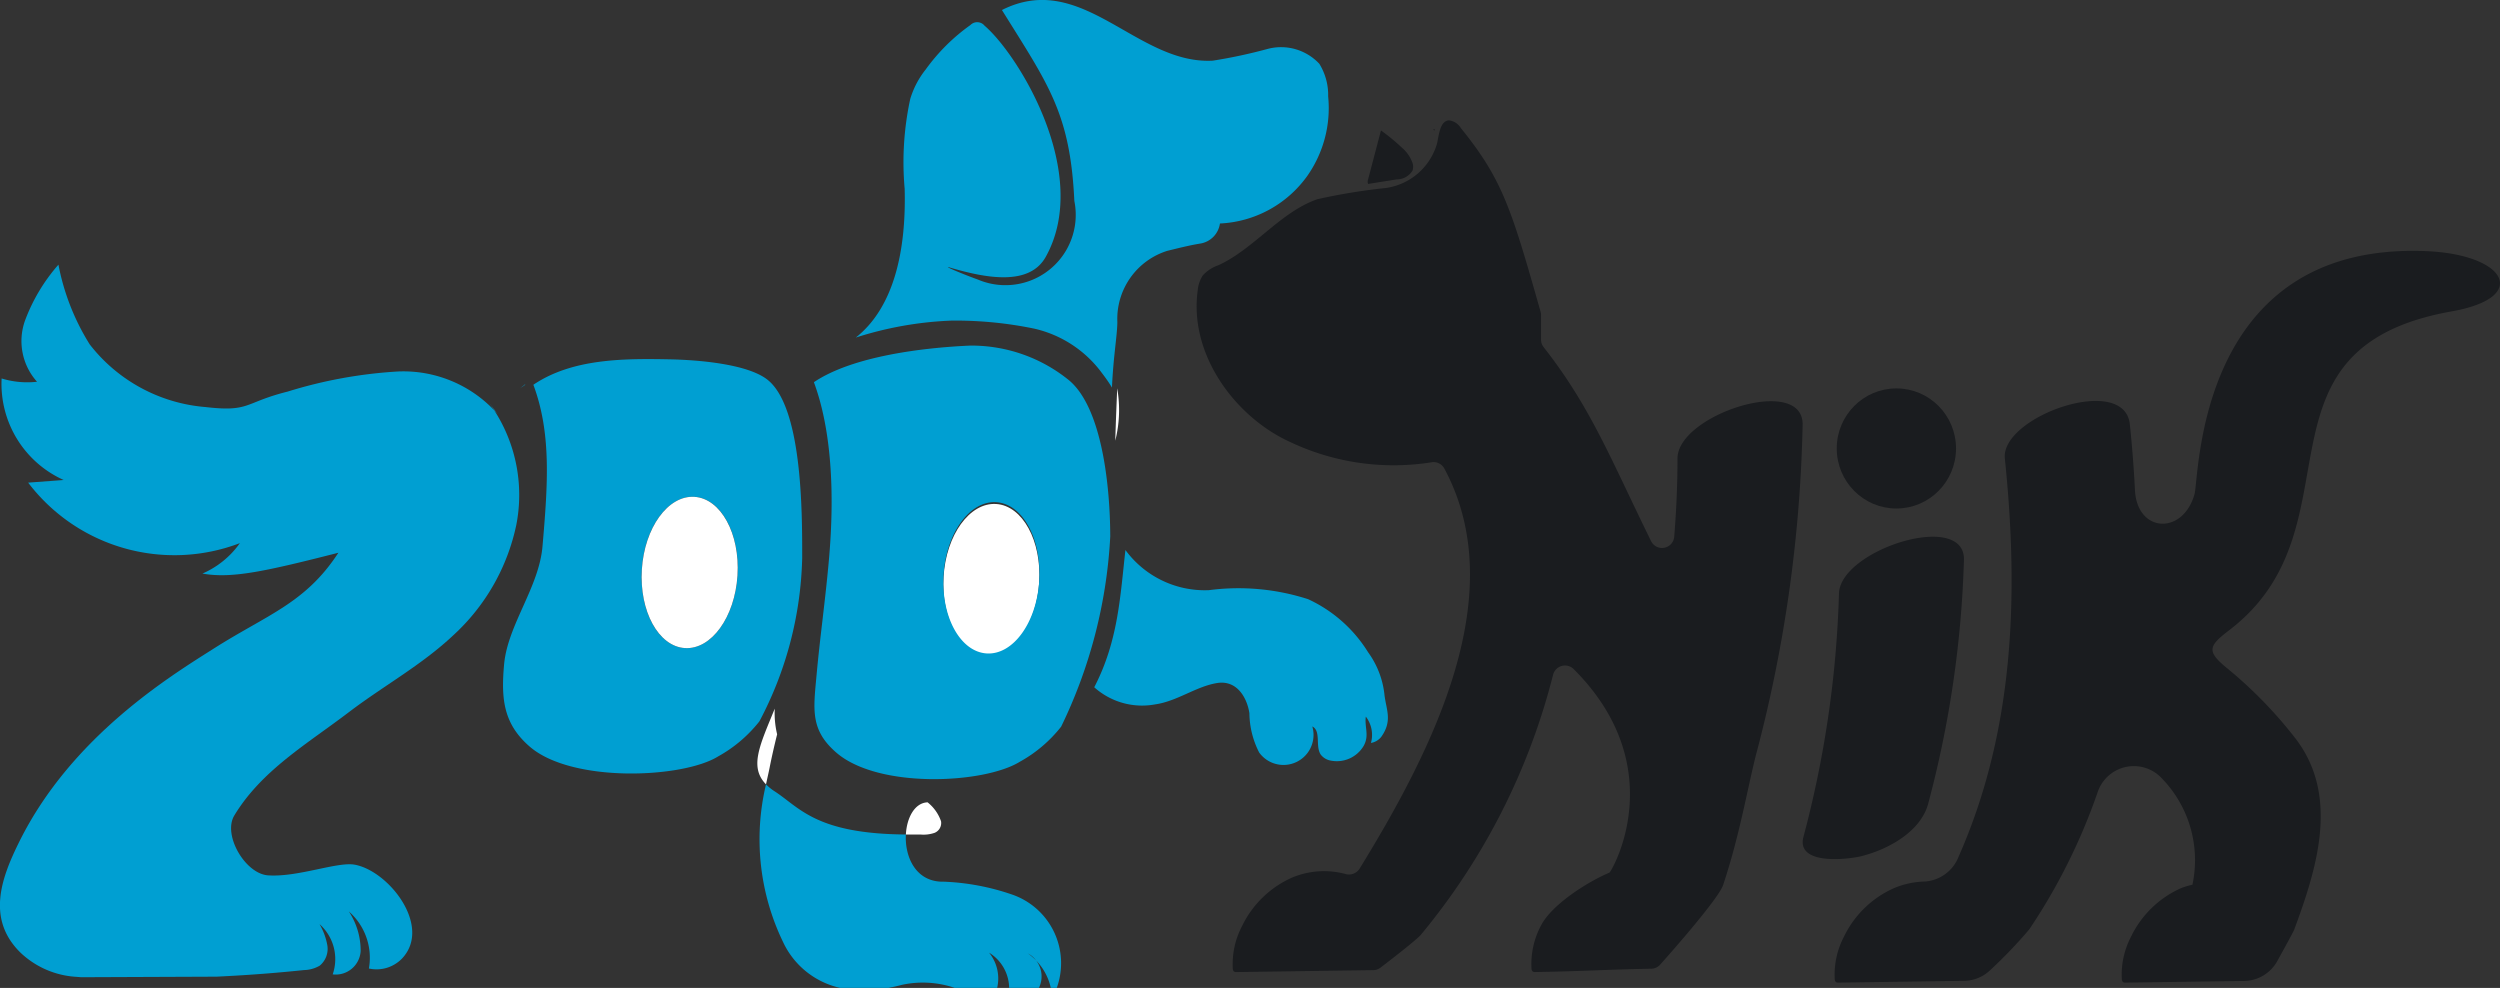 <svg id="Слой_1" data-name="Слой 1" xmlns="http://www.w3.org/2000/svg" viewBox="0 0 151.905 60.027"><rect x="0" y="0" width="151.905" height="60.027" fill="#333333" stroke="none"/><defs><style>.cls-1{fill:#009fd2;}.cls-2{fill:none;}.cls-3{fill:#1a1c1f;}.cls-4{fill:#fff;}</style></defs><title>zoonik-koja</title><g id="_Group_" data-name="&lt;Group&gt;"><path id="_Path_" data-name="&lt;Path&gt;" class="cls-1" d="M361.549,72.126c0.1-.073.2-0.138,0.3-0.206l-0.009-.025Z" transform="translate(-329.935 -48.542)"/><g id="_Group_2" data-name="&lt;Group&gt;"><ellipse id="_Path_2" data-name="&lt;Path&gt;" class="cls-2" cx="61.122" cy="31.185" rx="3.624" ry="3.649"/><path id="_Path_3" data-name="&lt;Path&gt;" class="cls-1" d="M359.666,73.03c0.109,0.141.2,0.292,0.3,0.439,0.07,0.082.148,0.155,0.213,0.242Z" transform="translate(-329.935 -48.542)"/><path id="_Path_4" data-name="&lt;Path&gt;" class="cls-1" d="M348.412,107.485a1.957,1.957,0,0,0,.953-0.27,1.323,1.323,0,0,0,.46-1.233,3.9,3.9,0,0,0-.475-1.288,2.84,2.84,0,0,1,.8,3.054,1.519,1.519,0,0,0,1.7-1.431,4.334,4.334,0,0,0-.719-2.393,3.74,3.74,0,0,1,1.219,3.467,2.156,2.156,0,0,0,2.007-.6c1.847-1.942-.775-5.316-2.86-5.707-1.05-.2-3.461.772-5.28,0.646-1.382-.1-2.761-2.454-2.044-3.639,1.655-2.735,4.4-4.328,6.947-6.266,2.1-1.6,4.448-2.877,6.365-4.689a12.6,12.6,0,0,0,3.819-6.686,9.463,9.463,0,0,0-1.339-6.977,7.624,7.624,0,0,0-5.844-2.359,28.107,28.107,0,0,0-6.708,1.222c-2.665.666-2.266,1.256-4.994,0.939a9.916,9.916,0,0,1-7.033-3.808,14.119,14.119,0,0,1-1.9-4.844,10.905,10.905,0,0,0-2.032,3.4,3.7,3.7,0,0,0,.731,3.715,5.291,5.291,0,0,1-2.151-.2,6.4,6.4,0,0,0,3.77,6.17l-2.158.16a11.161,11.161,0,0,0,12.864,3.676,5.426,5.426,0,0,1-2.274,1.849c1.768,0.316,3.775-.121,8.26-1.265-2,3.072-4.307,3.747-7.566,5.818-2.587,1.644-8.647,5.321-11.826,11.746-1.053,2.127-2.037,4.667.078,6.737a5.384,5.384,0,0,0,3.392,1.468l0.3,0.023,8.223-.034C345.38,107.776,347.026,107.629,348.412,107.485Z" transform="translate(-329.935 -48.542)"/><path id="_Path_5" data-name="&lt;Path&gt;" class="cls-1" d="M393.046,105.826a3.267,3.267,0,0,1,.5.427A1.445,1.445,0,0,0,393.046,105.826Z" transform="translate(-329.935 -48.542)"/></g><g id="_Group_3" data-name="&lt;Group&gt;"><path id="_Path_6" data-name="&lt;Path&gt;" class="cls-3" d="M417.008,56.4c0.032,0.023.059,0.052,0.09,0.074l0.019-.072Z" transform="translate(-329.935 -48.542)"/><g id="_Group_4" data-name="&lt;Group&gt;"><path id="_Path_7" data-name="&lt;Path&gt;" class="cls-3" d="M431.863,76.4c0,1.592-.071,3.181-0.2,4.765a0.742,0.742,0,0,1-1.4.267c-2.462-5.011-3.671-8.151-6.536-11.8a0.719,0.719,0,0,1-.154-0.449V67.69a0.77,0.77,0,0,0-.029-0.207c-1.768-6.226-2.3-8.02-4.848-11.162a0.969,0.969,0,0,0-.723-0.466c-0.521.038-.6,0.815-0.712,1.379a3.788,3.788,0,0,1-3.1,2.729,36.593,36.593,0,0,0-4.177.682c-2.248.782-3.834,3-6,4.007a2.291,2.291,0,0,0-.968.628,2.015,2.015,0,0,0-.307.925c-0.527,3.859,2.248,7.628,5.547,9.161a14.7,14.7,0,0,0,8.618,1.273,0.746,0.746,0,0,1,.815.359c4.091,7.6-.622,16.978-5.15,24.337a0.763,0.763,0,0,1-.867.308,5.026,5.026,0,0,0-3.226.222,6.141,6.141,0,0,0-3.043,2.951,4.97,4.97,0,0,0-.562,2.567,0.254,0.254,0,0,0,.072.189,0.261,0.261,0,0,0,.165.035l8.3-.118a0.721,0.721,0,0,0,.435-0.148c0.561-.429,2.188-1.683,2.456-2a40.135,40.135,0,0,0,8.033-15.792,0.747,0.747,0,0,1,1.255-.349c6.007,6,2.293,12.312,2.17,12.364-1.33.561-3.535,1.955-4.175,3.249a4.968,4.968,0,0,0-.562,2.567,0.254,0.254,0,0,0,.072.189,0.26,0.26,0,0,0,.165.035c2.735-.039,4.383-0.155,7.032-0.2a0.74,0.74,0,0,0,.544-0.241c0.793-.889,3.564-4.036,3.835-4.851,0.981-2.957,1.417-5.562,1.973-7.824a84.723,84.723,0,0,0,2.856-20.17C439.455,71.287,431.861,73.749,431.863,76.4Z" transform="translate(-329.935 -48.542)"/><path id="_Path_8" data-name="&lt;Path&gt;" class="cls-3" d="M414.8,59.443a1.111,1.111,0,0,0,.969-0.551,0.748,0.748,0,0,0,0-.426A2.174,2.174,0,0,0,415.1,57.5a11.877,11.877,0,0,0-1.255-1.032l-0.782,2.976a0.385,0.385,0,0,0,0,.274Z" transform="translate(-329.935 -48.542)"/></g><ellipse id="_Path_9" data-name="&lt;Path&gt;" class="cls-3" cx="115.228" cy="27.249" rx="3.624" ry="3.649"/><path id="_Path_10" data-name="&lt;Path&gt;" class="cls-3" d="M443.067,100.557c1.606-.412,3.6-1.488,4.039-3.222a64.456,64.456,0,0,0,2.163-14.788c0.046-3.013-7.554-.583-7.595,2.076a64.456,64.456,0,0,1-2.163,14.788C439.077,101.147,442.273,100.761,443.067,100.557Z" transform="translate(-329.935 -48.542)"/><path id="_Path_11" data-name="&lt;Path&gt;" class="cls-3" d="M478.918,67.459c4.769-.846,3.306-3.454-1.552-3.657-13.964-.583-13.781,13.687-14.089,14.772-0.709,2.5-3.488,2.346-3.618-.248q-0.1-2-.311-4c-0.325-3.135-7.858-.467-7.595,2.076,0.875,8.448.531,16.648-2.82,24.218a2.368,2.368,0,0,1-2.038,1.485,5.149,5.149,0,0,0-1.874.4,6.141,6.141,0,0,0-3.043,2.951,4.97,4.97,0,0,0-.562,2.567,0.254,0.254,0,0,0,.072.189,0.261,0.261,0,0,0,.165.035l7.627-.108a2.33,2.33,0,0,0,1.588-.654,28.185,28.185,0,0,0,2.37-2.474,35.984,35.984,0,0,0,4.162-8.356,2.319,2.319,0,0,1,3.876-.838l0.026,0.029a7.13,7.13,0,0,1,1.849,6.452,5.112,5.112,0,0,0-.686.207,6.141,6.141,0,0,0-3.043,2.951,4.97,4.97,0,0,0-.562,2.567,0.254,0.254,0,0,0,.072.189,0.261,0.261,0,0,0,.166.035l7.194-.1a2.335,2.335,0,0,0,2.01-1.2c0.455-.821.987-1.791,1.038-1.93,1.393-3.756,2.734-8.1.1-11.569a26.452,26.452,0,0,0-4.227-4.34c-1.218-1.006-1.074-1.321.181-2.28C473.587,80.563,466.145,69.724,478.918,67.459Z" transform="translate(-329.935 -48.542)"/></g><path id="_Path_12" data-name="&lt;Path&gt;" class="cls-1" d="M405.851,91.874c-0.158-1.005-.794-2.008-1.944-1.832-1.289.2-2.436,1.109-3.784,1.3a4.35,4.35,0,0,1-3.7-1.041c1.461-2.808,1.579-5.542,1.895-8.34a5.983,5.983,0,0,0,5.071,2.441,13.776,13.776,0,0,1,6.031.548,8.442,8.442,0,0,1,3.644,3.225,5.344,5.344,0,0,1,1,2.639c0.123,0.911.476,1.542-.2,2.5a1.019,1.019,0,0,1-.627.371,1.824,1.824,0,0,0-.312-1.6c-0.088.634,0.229,1.147-.135,1.785a1.894,1.894,0,0,1-1.976.891,0.984,0.984,0,0,1-.622-0.359c-0.356-.512.035-1.432-0.518-1.72a1.825,1.825,0,0,1-3.227,1.588A5.332,5.332,0,0,1,405.851,91.874Z" transform="translate(-329.935 -48.542)"/><g id="_Group_5" data-name="&lt;Group&gt;"><path id="_Path_13" data-name="&lt;Path&gt;" class="cls-2" d="M392.395,106.477a3.268,3.268,0,0,1,.5.427A1.445,1.445,0,0,0,392.395,106.477Z" transform="translate(-329.935 -48.542)"/><ellipse id="_Path_14" data-name="&lt;Path&gt;" class="cls-2" cx="60.471" cy="31.836" rx="3.624" ry="3.649"/><path id="_Path_15" data-name="&lt;Path&gt;" class="cls-1" d="M410.637,54.4a3.6,3.6,0,0,0-.537-1.982,3.184,3.184,0,0,0-3.125-.908,30.957,30.957,0,0,1-3.347.718c-4.633.252-7.939-5.538-12.814-3.077,2.82,4.533,4.152,6.266,4.4,11.6a4.271,4.271,0,0,1-5.842,4.785c-1.238-.45-2.254-0.908-1.669-0.722,2.248,0.66,4.8,1.092,5.776-.669,2.793-5.02-1.631-12.245-3.719-14.041a0.578,0.578,0,0,0-.86-0.041,11.683,11.683,0,0,0-2.717,2.7,5.342,5.342,0,0,0-.939,1.788,18.149,18.149,0,0,0-.34,5.46c0.1,3.737-.637,7.2-2.969,9.042a21.688,21.688,0,0,1,5.8-1.03,23.573,23.573,0,0,1,5.044.488,7.044,7.044,0,0,1,4.122,2.712,9.63,9.63,0,0,1,.6.868c0.078-1.85.316-3.139,0.327-3.972a4.336,4.336,0,0,1,3.032-4.335c0.68-.165,1.347-0.338,2.037-0.448a1.435,1.435,0,0,0,1.164-1.214,6.912,6.912,0,0,0,5.321-2.91A7.168,7.168,0,0,0,410.637,54.4Z" transform="translate(-329.935 -48.542)"/><path id="_Path_16" data-name="&lt;Path&gt;" class="cls-1" d="M377.011,96.63a3.093,3.093,0,0,1-.532-0.427,14.347,14.347,0,0,0,1.029,9.563,5.033,5.033,0,0,0,3.468,2.8h2.948c0.266-.049.54-0.109,0.827-0.186a6,6,0,0,1,3.188.186h2.585a2.482,2.482,0,0,0-.49-2.137,2.554,2.554,0,0,1,1.219,2.137h1.8l0.012-.007a1.578,1.578,0,0,0-.175-1.658,3.268,3.268,0,0,0-.5-0.427,1.445,1.445,0,0,1,.5.427,3.485,3.485,0,0,1,.893,1.665h0.364a4.411,4.411,0,0,0-2.723-5.672,14.408,14.408,0,0,0-4.129-.779c-1.714.048-2.39-1.509-2.318-2.868C379.508,99.211,378.524,97.611,377.011,96.63Z" transform="translate(-329.935 -48.542)"/><path id="_Path_17" data-name="&lt;Path&gt;" class="cls-4" d="M397.819,72.139c-0.045,1.066-.089,2.17-0.118,3.18A7.651,7.651,0,0,0,397.819,72.139Z" transform="translate(-329.935 -48.542)"/><path id="_Path_18" data-name="&lt;Path&gt;" class="cls-4" d="M384.978,99.25c0.29,0,.584,0,0.9,0a2.05,2.05,0,0,0,.849-0.105,0.644,0.644,0,0,0,.388-0.7,2.519,2.519,0,0,0-.819-1.152C385.515,97.323,385.032,98.226,384.978,99.25Z" transform="translate(-329.935 -48.542)"/><path id="_Path_19" data-name="&lt;Path&gt;" class="cls-4" d="M377.155,93.16a5.488,5.488,0,0,1-.144-1.56c-0.9,2.211-1.57,3.541-.532,4.6,0.085-.4.166-0.742,0.221-1.022C376.81,94.617,376.973,93.89,377.155,93.16Z" transform="translate(-329.935 -48.542)"/></g><g id="_Group_6" data-name="&lt;Group&gt;"><path id="_Compound_Path_" data-name="&lt;Compound Path&gt;" class="cls-1" d="M376.62,71.656c-1.218-1.025-4.4-1.248-5.989-1.28-2.857-.057-5.941-0.039-8.287,1.545,1.093,2.947.887,5.985,0.554,9.823-0.217,2.495-2.115,4.773-2.332,7.159-0.191,2.1-.044,3.619,1.55,5,2.56,2.225,9.3,1.938,11.455.6a8.3,8.3,0,0,0,2.507-2.131,22.265,22.265,0,0,0,2.6-9.925C378.681,79.628,378.681,73.391,376.62,71.656Zm-1.874,11.853c-0.16,2.537-1.59,4.512-3.195,4.411s-2.776-2.24-2.616-4.778,1.59-4.512,3.2-4.411S374.906,80.971,374.746,83.509Z" transform="translate(-329.935 -48.542)"/><ellipse id="_Path_20" data-name="&lt;Path&gt;" class="cls-4" cx="371.841" cy="83.326" rx="4.604" ry="2.911" transform="translate(-64.655 400.644) rotate(-86.392)"/></g><ellipse id="_Path_21" data-name="&lt;Path&gt;" class="cls-4" cx="390.171" cy="83.76" rx="4.604" ry="2.911" transform="translate(-47.91 419.345) rotate(-86.392)"/><path id="_Compound_Path_2" data-name="&lt;Compound Path&gt;" class="cls-1" d="M394.9,71.656a9.4,9.4,0,0,0-6.02-2.115c-2.854.127-7.145,0.639-9.491,2.224,1.093,2.947,1.256,6.847.922,10.684-0.217,2.495-.542,4.718-0.759,7.1-0.191,2.1-.4,3.333,1.193,4.718,2.56,2.225,9,1.9,11.161.558a8.3,8.3,0,0,0,2.507-2.131,30,30,0,0,0,2.983-11.552C397.392,78.327,396.958,73.391,394.9,71.656Zm-1.819,12.179c-0.16,2.537-1.59,4.512-3.195,4.411s-2.776-2.24-2.616-4.778,1.59-4.512,3.2-4.411S393.237,81.3,393.077,83.834Z" transform="translate(-329.935 -48.542)"/></g></svg>